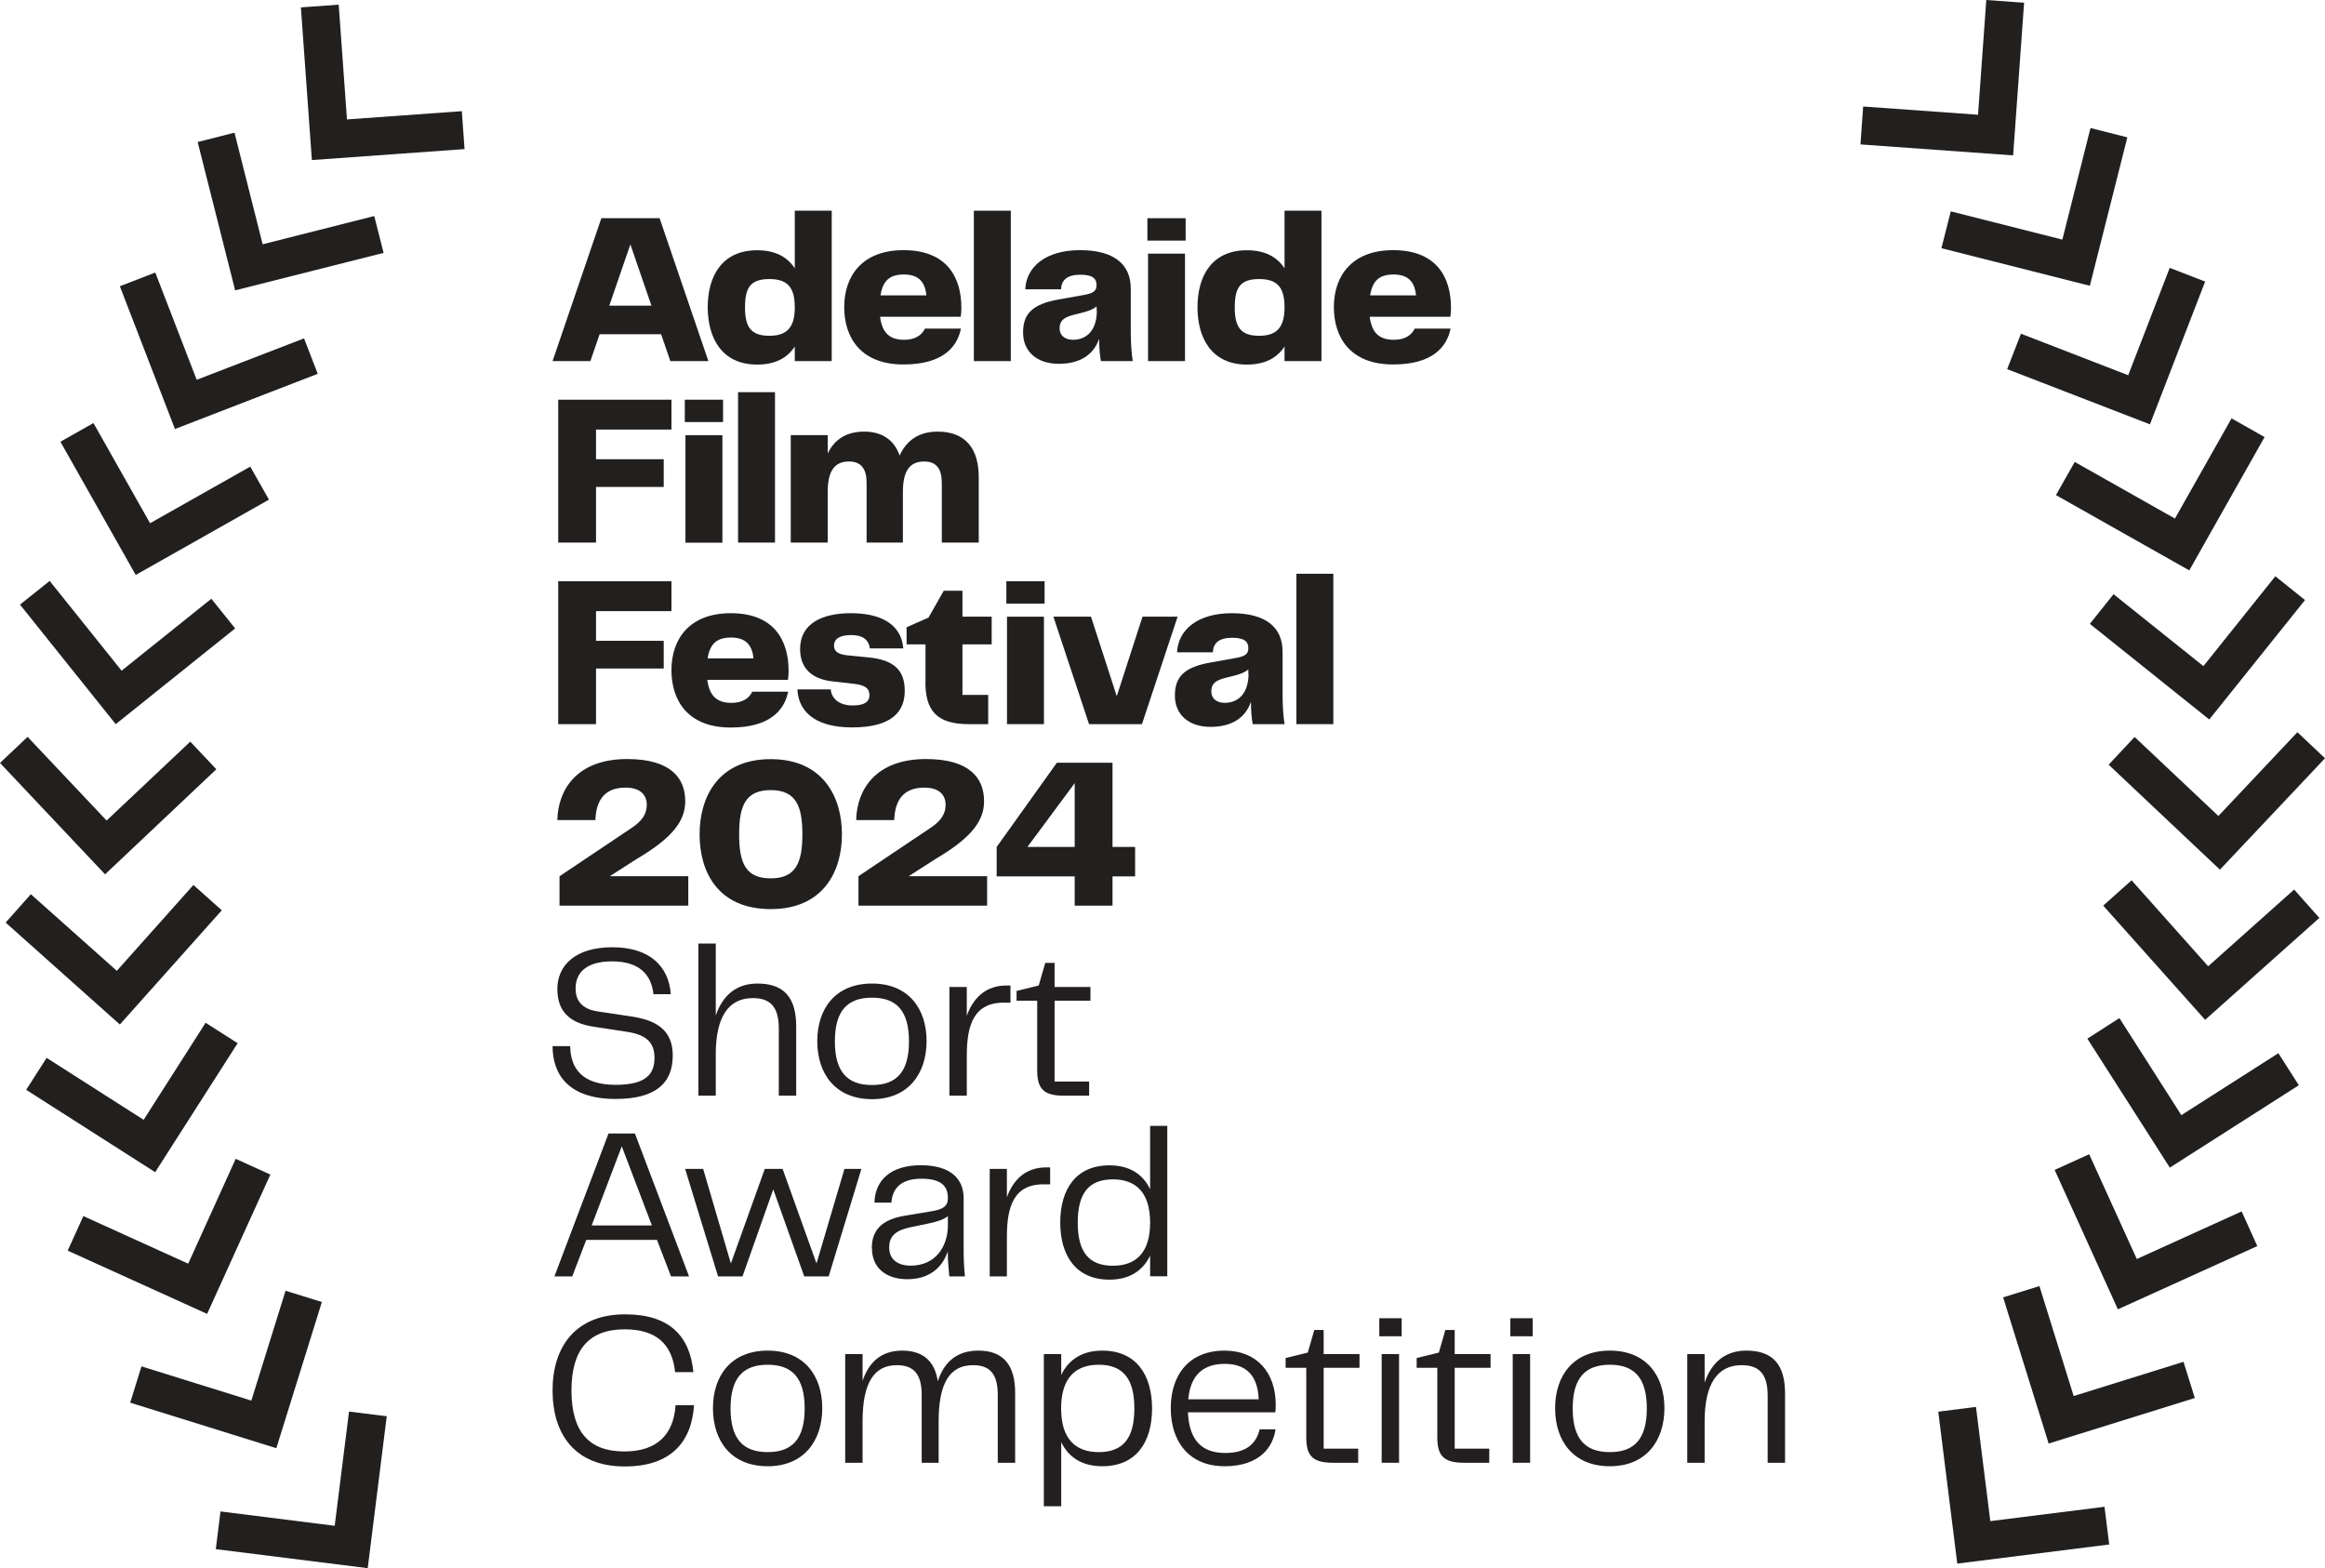 <?xml version="1.0" encoding="UTF-8"?><svg xmlns="http://www.w3.org/2000/svg" id="Layer_2" viewBox="0 0 213.96 144.31"><defs><style> .cls-1 { fill: #231f20; } .cls-2 { fill: #221f1f; } </style></defs><g id="Layer_2-2" data-name="Layer_2"><g><path class="cls-2" d="M60.84,30.76h-5.66l-.85,2.47h-3.48l4.49-13.15h5.36l4.49,13.15h-3.5l-.85-2.47ZM59.95,28.13l-1.94-5.64-1.94,5.64h3.88Z"/><path class="cls-2" d="M76.54,19.39v13.84h-3.4v-1.34c-.69,1.05-1.8,1.66-3.46,1.66-3.26,0-4.55-2.45-4.55-5.28s1.29-5.24,4.55-5.24c1.66,0,2.77.61,3.46,1.66v-5.3h3.4ZM73.14,28.29c0-1.76-.59-2.61-2.33-2.61s-2.25.77-2.25,2.61.57,2.61,2.25,2.61,2.33-.85,2.33-2.61Z"/><path class="cls-2" d="M85.13,30.24h3.3c-.34,1.7-1.68,3.3-5.28,3.3-4.03,0-5.46-2.57-5.46-5.28,0-2.87,1.66-5.24,5.46-5.24,4.03,0,5.32,2.55,5.32,5.3,0,.32-.02.61-.06.83h-7.42c.2,1.58.97,2.12,2.23,2.12,1.01,0,1.62-.44,1.9-1.03ZM81.04,27.18h4.21c-.12-1.25-.73-1.92-2.06-1.92-1.23,0-1.94.49-2.16,1.92Z"/><path class="cls-2" d="M89.62,19.39h3.4v13.84h-3.4v-13.84Z"/><path class="cls-2" d="M94.15,30.62c0-1.58.65-2.63,3.38-3.08l2.23-.4c.91-.16,1.15-.4,1.15-.91,0-.59-.36-.95-1.48-.95-1.19,0-1.76.47-1.78,1.34h-3.3c.1-2.1,1.92-3.6,5.04-3.6s4.67,1.29,4.67,3.54v3.94c0,1.05.06,1.92.18,2.73h-2.93c-.1-.57-.16-1.25-.16-2.06-.49,1.44-1.72,2.31-3.72,2.31s-3.28-1.13-3.28-2.87ZM100.92,28.58v-.38c-.47.36-.93.47-1.54.63l-.57.14c-.95.24-1.3.57-1.3,1.25s.53,1.05,1.23,1.05c1.29,0,2.2-.91,2.2-2.69Z"/><path class="cls-2" d="M105.59,20.08h3.52v2.06h-3.52v-2.06ZM105.65,23.34h3.4v9.89h-3.4v-9.89Z"/><path class="cls-2" d="M121.61,19.39v13.84h-3.4v-1.34c-.69,1.05-1.8,1.66-3.46,1.66-3.26,0-4.55-2.45-4.55-5.28s1.29-5.24,4.55-5.24c1.66,0,2.77.61,3.46,1.66v-5.3h3.4ZM118.21,28.29c0-1.76-.59-2.61-2.33-2.61s-2.25.77-2.25,2.61.57,2.61,2.25,2.61,2.33-.85,2.33-2.61Z"/><path class="cls-2" d="M130.19,30.24h3.3c-.34,1.7-1.68,3.3-5.28,3.3-4.03,0-5.46-2.57-5.46-5.28,0-2.87,1.66-5.24,5.46-5.24,4.03,0,5.32,2.55,5.32,5.3,0,.32-.02.61-.06.83h-7.42c.2,1.58.97,2.12,2.24,2.12,1.01,0,1.62-.44,1.9-1.03ZM126.1,27.18h4.21c-.12-1.25-.73-1.92-2.06-1.92-1.23,0-1.94.49-2.16,1.92Z"/><path class="cls-2" d="M54.85,39.53v2.73h6.23v2.55h-6.23v5.12h-3.48v-13.15h10.42v2.75h-6.94Z"/><path class="cls-2" d="M63.02,36.78h3.52v2.06h-3.52v-2.06ZM63.08,40.05h3.4v9.89h-3.4v-9.89Z"/><path class="cls-2" d="M67.92,36.09h3.4v13.84h-3.4v-13.84Z"/><path class="cls-2" d="M90.07,43.92v6.01h-3.4v-5.5c0-1.27-.49-1.96-1.62-1.96-1.34,0-1.96.87-1.96,2.81v4.65h-3.34v-5.5c0-1.27-.49-1.96-1.62-1.96-1.33,0-1.96.87-1.96,2.81v4.65h-3.4v-9.89h3.4v1.68c.61-1.23,1.66-2,3.36-2s2.77.81,3.26,2.2c.61-1.33,1.7-2.2,3.5-2.2,2.59,0,3.78,1.6,3.78,4.19Z"/><path class="cls-2" d="M54.85,56.24v2.73h6.23v2.55h-6.23v5.12h-3.48v-13.15h10.42v2.75h-6.94Z"/><path class="cls-2" d="M69.23,63.65h3.3c-.34,1.7-1.68,3.3-5.28,3.3-4.03,0-5.46-2.57-5.46-5.28,0-2.87,1.66-5.24,5.46-5.24,4.03,0,5.32,2.55,5.32,5.3,0,.32-.02.61-.06.83h-7.42c.2,1.58.97,2.12,2.24,2.12,1.01,0,1.62-.43,1.9-1.03ZM65.13,60.59h4.21c-.12-1.25-.73-1.92-2.06-1.92-1.23,0-1.94.49-2.16,1.92Z"/><path class="cls-2" d="M76.45,63.46c.08.81.75,1.46,2.02,1.46,1.11,0,1.54-.36,1.54-.93,0-.49-.18-.91-1.33-1.05l-2.1-.24c-1.92-.22-2.95-1.25-2.95-2.97,0-2.35,2.02-3.3,4.67-3.3s4.63.93,4.83,3.24h-3.08c-.1-.77-.63-1.23-1.72-1.23-1.15,0-1.58.42-1.58.97,0,.42.24.79,1.17.89l2.04.2c2.33.24,3.3,1.19,3.3,3.08s-1.17,3.36-4.84,3.36-4.96-1.68-5.04-3.5h3.08Z"/><path class="cls-2" d="M85.17,62.74v-3.44h-1.74v-1.58l2.02-.89,1.4-2.47h1.72v2.39h2.69v2.55h-2.69v4.65h2.37v2.69h-1.8c-3.03,0-3.98-1.34-3.98-3.9Z"/><path class="cls-2" d="M92.61,53.49h3.52v2.06h-3.52v-2.06ZM92.67,56.75h3.4v9.89h-3.4v-9.89Z"/><path class="cls-2" d="M108.37,56.75l-3.28,9.89h-4.87l-3.28-9.89h3.46l2.37,7.32,2.37-7.32h3.22Z"/><path class="cls-2" d="M108.12,64.03c0-1.58.65-2.63,3.38-3.08l2.23-.4c.91-.16,1.15-.4,1.15-.91,0-.59-.36-.95-1.48-.95-1.19,0-1.76.47-1.78,1.34h-3.3c.1-2.1,1.92-3.6,5.04-3.6s4.67,1.29,4.67,3.54v3.94c0,1.05.06,1.92.18,2.73h-2.93c-.1-.57-.16-1.25-.16-2.06-.49,1.44-1.72,2.31-3.72,2.31s-3.28-1.13-3.28-2.87ZM114.88,61.99v-.38c-.47.36-.93.47-1.54.63l-.57.14c-.95.24-1.3.57-1.3,1.25s.53,1.05,1.23,1.05c1.29,0,2.2-.91,2.2-2.69Z"/><path class="cls-2" d="M119.3,52.8h3.4v13.84h-3.4v-13.84Z"/><path class="cls-2" d="M51.5,80.63l6.64-4.45c1.01-.67,1.38-1.34,1.38-2.12,0-.87-.55-1.58-1.96-1.58-2.08,0-2.71,1.36-2.77,2.99h-3.5c.06-2.81,1.8-5.62,6.43-5.62,4.01,0,5.34,1.76,5.34,3.88,0,1.76-1.09,3.32-4.41,5.28l-2.53,1.62h7.22v2.71h-11.85v-2.71Z"/><path class="cls-2" d="M64.38,76.78c0-3.46,1.74-6.92,6.55-6.92s6.55,3.48,6.55,6.92-1.74,6.88-6.55,6.88-6.55-3.36-6.55-6.88ZM70.93,80.83c2.33,0,2.91-1.48,2.91-4.05s-.57-4.07-2.91-4.07-2.91,1.46-2.91,4.07.57,4.05,2.91,4.05Z"/><path class="cls-2" d="M79,80.63l6.64-4.45c1.01-.67,1.38-1.34,1.38-2.12,0-.87-.55-1.58-1.96-1.58-2.08,0-2.71,1.36-2.77,2.99h-3.5c.06-2.81,1.8-5.62,6.43-5.62,4.01,0,5.34,1.76,5.34,3.88,0,1.76-1.09,3.32-4.41,5.28l-2.53,1.62h7.22v2.71h-11.84v-2.71Z"/><path class="cls-2" d="M104.46,77.94v2.71h-2.08v2.69h-3.48v-2.69h-7.18v-2.71l5.54-7.75h5.12v7.75h2.08ZM98.9,77.94v-5.87l-4.35,5.87h4.35Z"/><path class="cls-2" d="M60.48,114.1h-6.53l-1.29,3.36h-1.64l4.98-13.15h2.43l4.98,13.15h-1.66l-1.29-3.36ZM59.99,112.77l-2.77-7.28-2.77,7.28h5.54Z"/><path class="cls-2" d="M79.27,107.57l-3.01,9.89h-2.25l-2.85-8.01-2.83,8.01h-2.25l-3.03-9.89h1.66l2.55,8.7,3.12-8.7h1.64l3.12,8.7,2.57-8.7h1.54Z"/><path class="cls-2" d="M80.23,114.85c0-1.6.87-2.61,3.01-2.97l2.51-.42c1.05-.18,1.48-.46,1.48-1.21,0-1.01-.51-1.78-2.43-1.78s-2.67.91-2.77,2.2h-1.56c.06-2.1,1.54-3.44,4.27-3.44s3.94,1.25,3.94,3.03v4.75c0,.71.02,1.48.12,2.45h-1.44c-.08-.85-.14-1.58-.14-2.31-.38,1.19-1.42,2.57-3.72,2.57-1.9,0-3.26-.99-3.26-2.87ZM87.23,112.77v-.85c-.49.36-1.03.51-1.78.67l-1.64.34c-1.34.28-1.98.79-1.98,1.86,0,1.13.81,1.68,1.98,1.68,2.33,0,3.42-1.82,3.42-3.7Z"/><path class="cls-2" d="M96.64,107.43v1.56h-.42c-2.93-.1-3.56,2.04-3.56,4.83v3.64h-1.58v-9.89h1.58v2.61c.59-1.64,1.74-2.75,3.62-2.75h.36Z"/><path class="cls-2" d="M107.42,103.61v13.84h-1.58v-1.9c-.67,1.4-1.92,2.21-3.74,2.21-3.1,0-4.53-2.23-4.53-5.26s1.42-5.26,4.53-5.26c1.82,0,3.07.79,3.74,2.2v-5.83h1.58ZM105.84,112.51c0-2.79-1.33-3.98-3.42-3.98-2.25,0-3.24,1.31-3.24,3.98s.99,3.97,3.24,3.97c2.1,0,3.42-1.19,3.42-3.97Z"/></g><g><polygon class="cls-2" points="32.12 129.9 35.59 130.33 33.84 144.31 19.86 142.56 20.29 139.09 30.8 140.41 32.12 129.9"/><polygon class="cls-2" points="26.28 118.78 29.62 119.82 25.43 133.27 11.98 129.08 13.02 125.74 23.13 128.89 26.28 118.78"/><polygon class="cls-2" points="21.69 106.64 24.88 108.09 19.06 120.91 6.23 115.09 7.67 111.91 17.32 116.29 21.69 106.64"/><polygon class="cls-2" points="18.92 94.12 21.87 96 14.28 107.87 2.41 100.29 4.29 97.35 13.22 103.05 18.92 94.12"/><polygon class="cls-2" points="17.8 81.44 20.41 83.77 11.03 94.28 .52 84.9 2.84 82.29 10.75 89.34 17.8 81.44"/><polygon class="cls-2" points="17.51 68.25 19.91 70.79 9.67 80.46 0 70.21 2.54 67.81 9.81 75.51 17.51 68.25"/><polygon class="cls-2" points="19.45 55.1 21.64 57.83 10.65 66.64 1.84 55.64 4.57 53.46 11.19 61.72 19.45 55.1"/><polygon class="cls-2" points="23.03 42.94 24.75 45.98 12.49 52.91 5.56 40.65 8.6 38.93 13.81 48.15 23.03 42.94"/><polygon class="cls-2" points="27.98 31.14 29.24 34.4 16.1 39.48 11.03 26.34 14.29 25.08 18.1 34.95 27.98 31.14"/><polygon class="cls-2" points="34.44 19.88 35.3 23.27 21.64 26.72 18.19 13.07 21.58 12.21 24.17 22.48 34.44 19.88"/><polygon class="cls-2" points="42.5 10.23 42.75 13.72 28.7 14.73 27.69 .68 31.17 .43 31.93 10.99 42.5 10.23"/></g><g><path class="cls-1" d="M50.85,127.95c0-4,2.1-7,6.68-7,4.1,0,5.96,2.02,6.28,5.32h-1.68c-.28-2.6-1.76-3.94-4.64-3.94-3.32,0-4.9,1.9-4.9,5.62s1.54,5.62,4.86,5.62c3.02,0,4.54-1.56,4.72-4.26h1.7c-.22,3.38-2.12,5.64-6.38,5.64-4.58,0-6.64-2.96-6.64-7Z"/><path class="cls-1" d="M65.61,129.59c0-2.98,1.66-5.3,5.04-5.3s5.02,2.34,5.02,5.3-1.66,5.34-5.02,5.34-5.04-2.32-5.04-5.34ZM70.65,133.63c2.26,0,3.4-1.22,3.4-4.02s-1.14-4.02-3.4-4.02-3.42,1.2-3.42,4.02,1.16,4.02,3.42,4.02Z"/><path class="cls-1" d="M93.42,128.17v6.44h-1.6v-6.26c0-2.02-.82-2.72-2.28-2.72-2.18,0-3.16,1.72-3.16,5.16v3.82h-1.56v-6.26c0-2.02-.84-2.72-2.3-2.72-2.14,0-3.14,1.72-3.14,5.16v3.82h-1.6v-10h1.6v2.46c.58-1.72,1.72-2.78,3.64-2.78s3,.96,3.28,2.82c.58-1.76,1.74-2.82,3.74-2.82,2.28,0,3.38,1.32,3.38,3.88Z"/><path class="cls-1" d="M106.02,129.61c0,3.08-1.44,5.32-4.58,5.32-1.84,0-3.1-.8-3.78-2.22v5.9h-1.6v-14h1.6v1.92c.68-1.42,1.94-2.24,3.78-2.24,3.14,0,4.58,2.26,4.58,5.32ZM104.39,129.61c0-2.68-1-4.02-3.28-4.02-2.12,0-3.46,1.2-3.46,4.02s1.34,4.02,3.46,4.02c2.28,0,3.28-1.32,3.28-4.02Z"/><path class="cls-1" d="M115.92,131.53h1.46c-.2,1.52-1.36,3.4-4.68,3.4s-4.96-2.32-4.96-5.34,1.64-5.3,4.96-5.3c3,0,4.7,2.06,4.7,4.98,0,.26,0,.46-.04.7h-8.04c.12,2.74,1.44,3.74,3.44,3.74s2.86-.92,3.16-2.18ZM109.35,128.77h6.48c-.08-2.3-1.26-3.26-3.12-3.26s-3.14.9-3.36,3.26Z"/><path class="cls-1" d="M120.21,132.27v-6.4h-1.9v-.9l2.04-.5.6-2.08h.86v2.22h3.3v1.26h-3.3v7.44h3.18v1.3h-2.36c-1.92,0-2.42-.74-2.42-2.34Z"/><path class="cls-1" d="M126.93,121.31h2.06v1.66h-2.06v-1.66ZM127.15,124.61h1.6v10h-1.6v-10Z"/><path class="cls-1" d="M132.27,132.27v-6.4h-1.9v-.9l2.04-.5.6-2.08h.86v2.22h3.3v1.26h-3.3v7.44h3.18v1.3h-2.36c-1.92,0-2.42-.74-2.42-2.34Z"/><path class="cls-1" d="M138.99,121.31h2.06v1.66h-2.06v-1.66ZM139.21,124.61h1.6v10h-1.6v-10Z"/><path class="cls-1" d="M143.11,129.59c0-2.98,1.66-5.3,5.04-5.3s5.02,2.34,5.02,5.3-1.66,5.34-5.02,5.34-5.04-2.32-5.04-5.34ZM148.15,133.63c2.26,0,3.4-1.22,3.4-4.02s-1.14-4.02-3.4-4.02-3.42,1.2-3.42,4.02,1.16,4.02,3.42,4.02Z"/><path class="cls-1" d="M164.27,128.23v6.38h-1.6v-6.2c0-2.14-.94-2.78-2.4-2.78-2.22,0-3.4,1.72-3.4,5.16v3.82h-1.6v-10h1.6v2.62c.62-1.82,1.86-2.94,3.84-2.94,2.5,0,3.56,1.36,3.56,3.94Z"/></g><g><polygon class="cls-2" points="181.84 129.47 178.37 129.91 180.12 143.89 194.1 142.13 193.67 138.66 183.16 139.98 181.84 129.47"/><polygon class="cls-2" points="187.68 118.35 184.34 119.39 188.53 132.84 201.98 128.65 200.94 125.32 190.83 128.47 187.68 118.35"/><polygon class="cls-2" points="192.26 106.22 189.08 107.66 194.9 120.49 207.73 114.67 206.29 111.48 196.64 115.86 192.26 106.22"/><polygon class="cls-2" points="195.04 93.69 192.09 95.58 199.68 107.45 211.55 99.87 209.67 96.92 200.74 102.62 195.04 93.69"/><polygon class="cls-2" points="196.16 81.01 193.55 83.34 202.93 93.85 213.44 84.47 211.12 81.86 203.21 88.92 196.16 81.01"/><polygon class="cls-2" points="196.44 67.82 194.05 70.37 204.29 80.03 213.96 69.78 211.42 67.38 204.15 75.09 196.44 67.82"/><polygon class="cls-2" points="194.5 54.68 192.32 57.41 203.31 66.21 212.12 55.22 209.39 53.03 202.77 61.3 194.5 54.68"/><polygon class="cls-2" points="190.93 42.51 189.2 45.56 201.47 52.49 208.4 40.22 205.36 38.5 200.15 47.72 190.93 42.51"/><polygon class="cls-2" points="185.98 30.71 184.71 33.97 197.85 39.05 202.93 25.91 199.67 24.65 195.85 34.53 185.98 30.71"/><polygon class="cls-2" points="179.52 19.45 178.66 22.84 192.32 26.3 195.77 12.64 192.38 11.78 189.79 22.05 179.52 19.45"/><polygon class="cls-2" points="171.46 9.8 171.21 13.29 185.26 14.3 186.27 .25 182.79 0 182.03 10.56 171.46 9.8"/></g><g><path class="cls-1" d="M52.47,96.27c.04,2.06,1.1,3.56,4.18,3.56,2.74,0,3.58-.94,3.58-2.48,0-1.4-.74-2.1-2.42-2.38l-3.14-.48c-2.32-.34-3.38-1.48-3.38-3.48,0-2.14,1.62-3.84,5.06-3.84s5.2,1.76,5.38,4.32h-1.6c-.18-1.8-1.3-3.02-3.8-3.02-2.36,0-3.36,1.02-3.36,2.5,0,1.04.5,1.86,2,2.1l3.32.5c2.36.38,3.62,1.42,3.62,3.56,0,2.54-1.56,4-5.26,4-4.32,0-5.8-2.24-5.8-4.86h1.62Z"/><path class="cls-1" d="M73.27,94.45v6.38h-1.6v-6.2c0-2.14-.94-2.78-2.4-2.78-2.22,0-3.4,1.72-3.4,5.16v3.82h-1.6v-14h1.6v6.62c.62-1.82,1.86-2.94,3.84-2.94,2.5,0,3.56,1.36,3.56,3.94Z"/><path class="cls-1" d="M75.21,95.81c0-2.98,1.66-5.3,5.04-5.3s5.02,2.34,5.02,5.3-1.66,5.34-5.02,5.34-5.04-2.32-5.04-5.34ZM80.25,99.85c2.26,0,3.4-1.22,3.4-4.02s-1.14-4.02-3.4-4.02-3.42,1.2-3.42,4.02,1.16,4.02,3.42,4.02Z"/><path class="cls-1" d="M92.99,90.69v1.58h-.42c-2.96-.1-3.6,2.06-3.6,4.88v3.68h-1.6v-10h1.6v2.64c.6-1.66,1.76-2.78,3.66-2.78h.36Z"/><path class="cls-1" d="M95.45,98.49v-6.4h-1.9v-.9l2.04-.5.6-2.08h.86v2.22h3.3v1.26h-3.3v7.44h3.18v1.3h-2.36c-1.92,0-2.42-.74-2.42-2.34Z"/></g></g></svg>